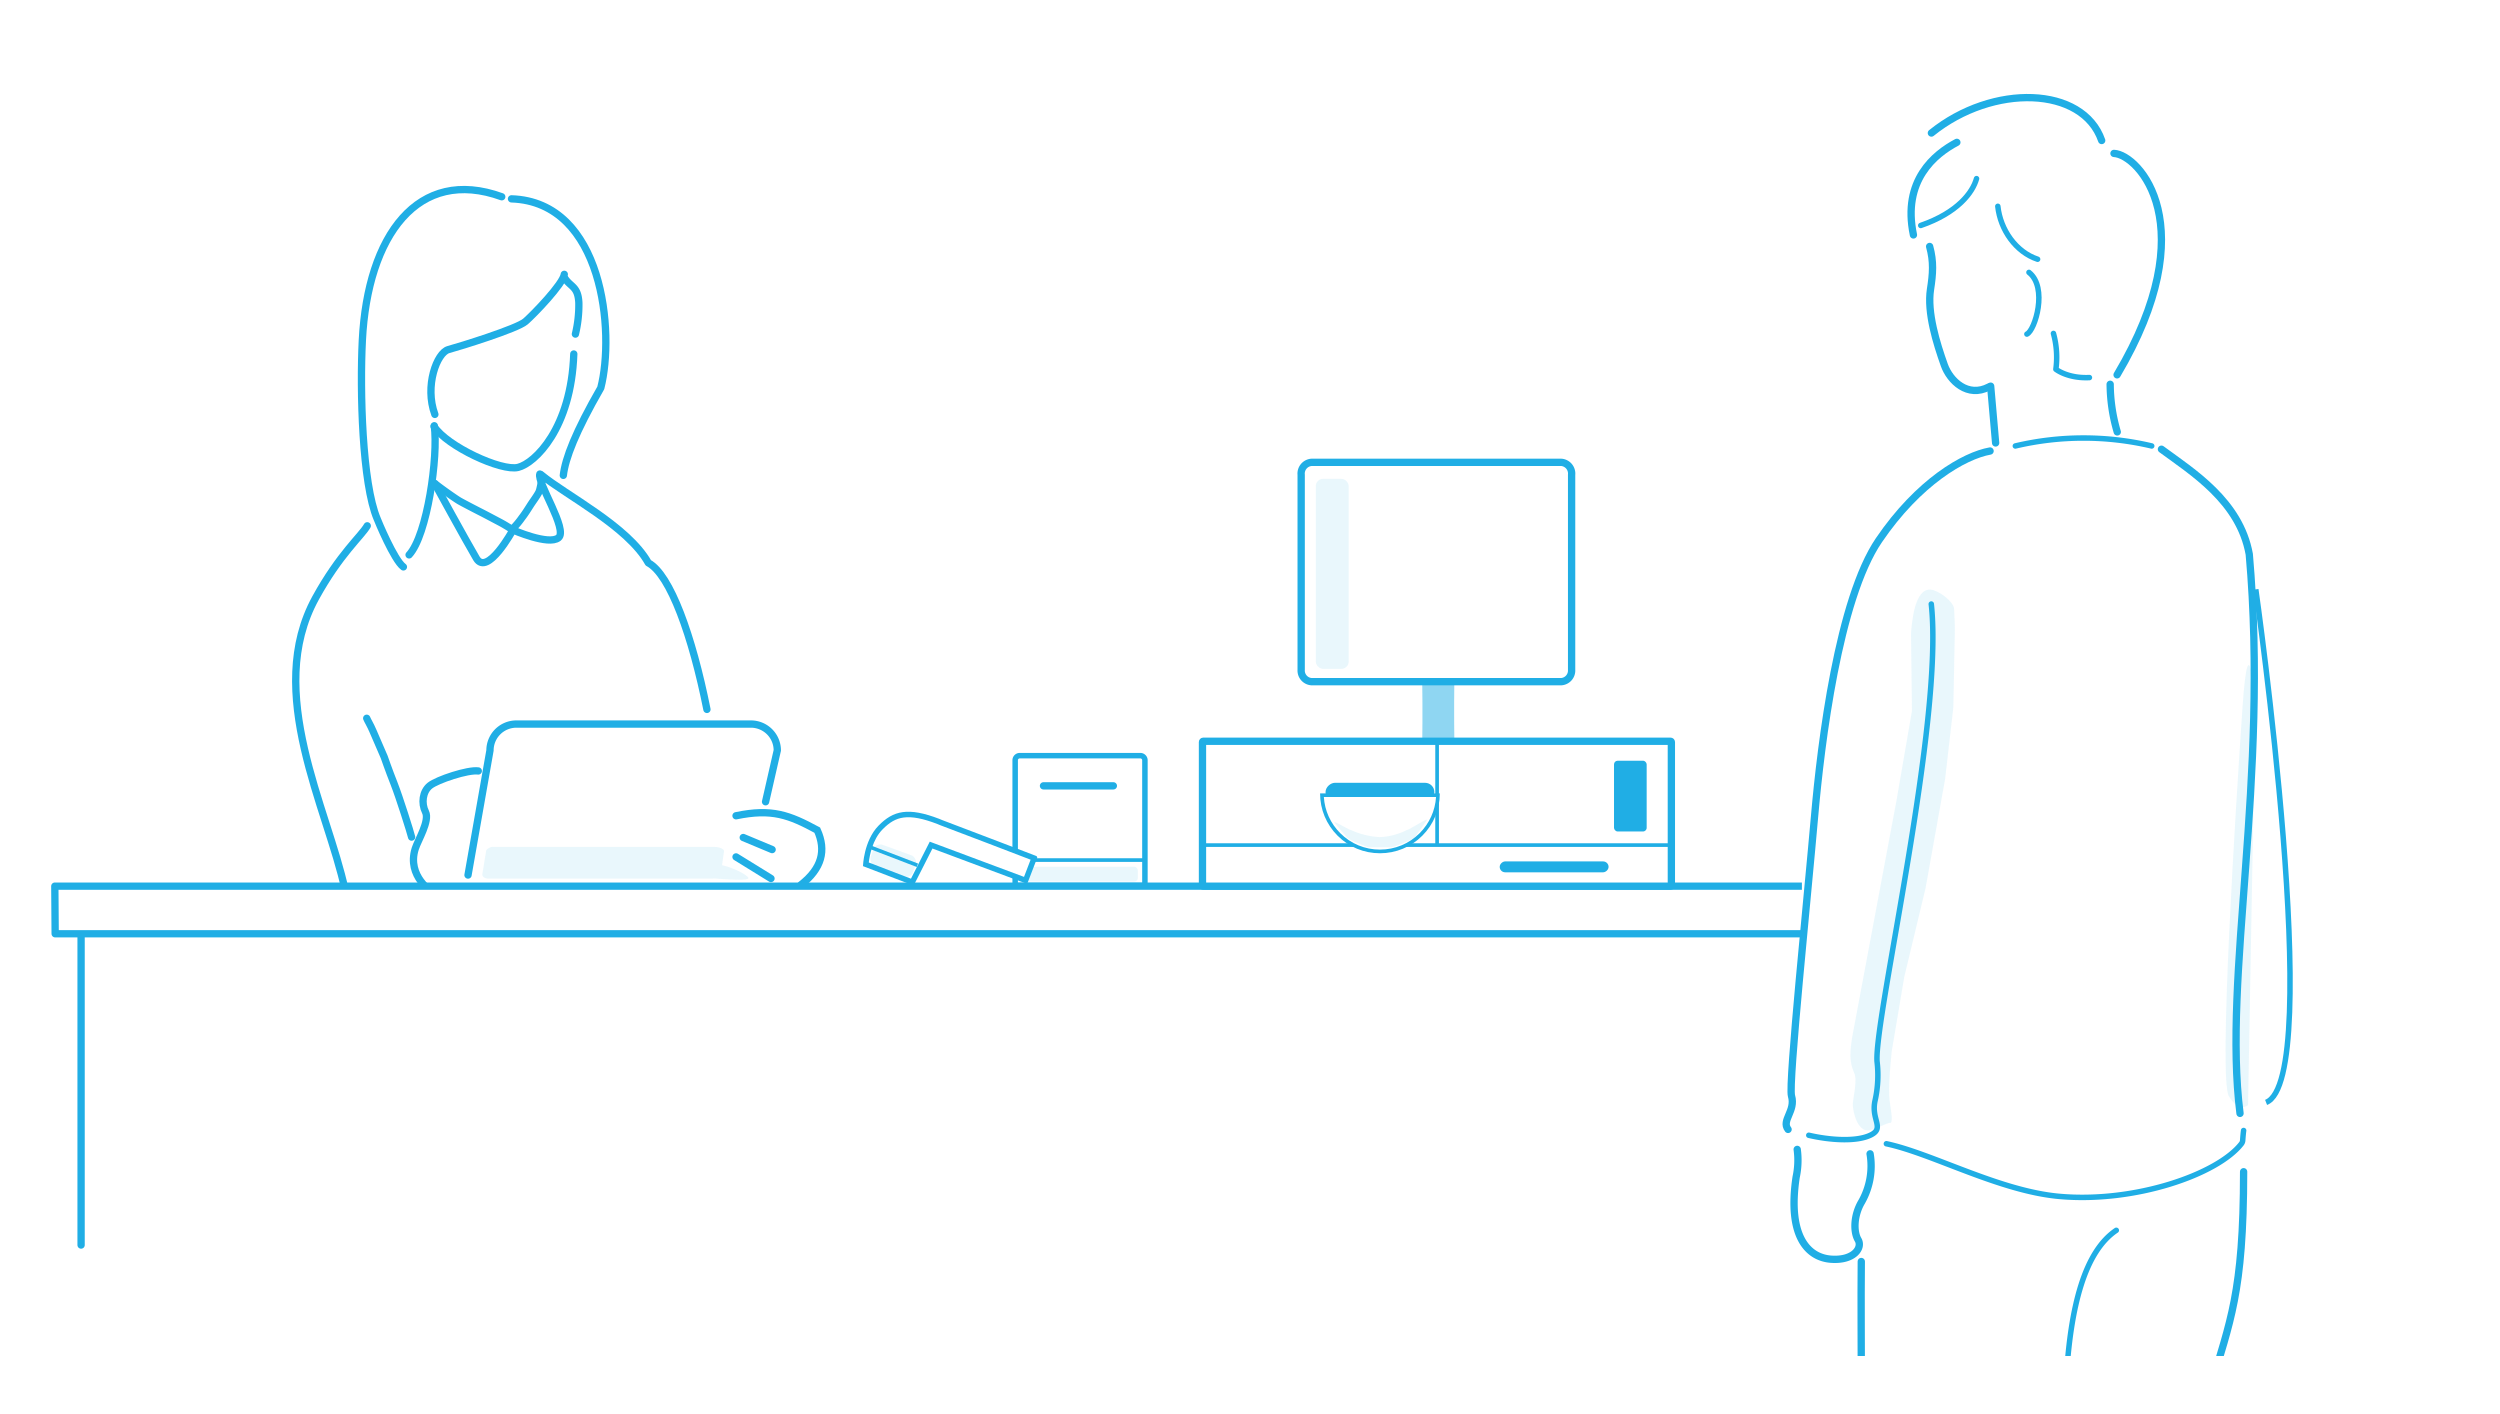 <svg xmlns="http://www.w3.org/2000/svg" xmlns:xlink="http://www.w3.org/1999/xlink" width="684.001" height="387" viewBox="0 0 684.001 387">
  <defs>
    <clipPath id="clip-path">
      <rect id="長方形_3090" data-name="長方形 3090" width="135.009" height="195.611" fill="none" stroke="#707070" stroke-linecap="round" stroke-width="2"/>
    </clipPath>
    <clipPath id="clip-path-2">
      <rect id="長方形_3133" data-name="長方形 3133" width="171" height="355" transform="translate(5303.593 1186)" fill="#fff" stroke="#707070" stroke-width="1"/>
    </clipPath>
    <clipPath id="clip-path-3">
      <rect id="長方形_3060" data-name="長方形 3060" width="28.585" height="147.987" fill="none"/>
    </clipPath>
  </defs>
  <g id="Img" transform="translate(-251 -1855.542)">
    <rect id="長方形" width="684.001" height="387" transform="translate(251 1855.542)" fill="#fff"/>
    <g id="グループ" transform="translate(13 -373.859)">
      <g id="Monitar" transform="translate(594.659 2360.402)">
        <g id="グループ_3344" data-name="グループ 3344" transform="translate(23.159 75.544)">
          <g id="パス_6231" data-name="パス 6231" transform="translate(7.682 -25.973)" fill="#20aee5" opacity="0.5">
            <path d="M 10.928 60.871 L 1.075 60.871 C 1.252 58.351 1.697 51.594 2.072 42.569 C 2.504 32.192 2.925 16.65 2.52 0.998 C 2.637 0.998 2.768 0.998 2.915 0.998 C 3.977 0.998 5.478 1 6.867 1.001 C 7.871 1.002 8.817 1.003 9.494 1.003 C 9.129 16.705 9.546 32.243 9.965 42.607 C 10.329 51.621 10.758 58.358 10.928 60.871 Z" stroke="none"/>
            <path d="M 3.545 1.998 C 3.907 17.328 3.494 32.445 3.072 42.61 C 2.741 50.578 2.354 56.782 2.146 59.871 L 9.86 59.871 C 9.659 56.791 9.287 50.603 8.966 42.648 C 8.555 32.494 8.147 17.38 8.471 2.003 C 7.981 2.002 7.434 2.002 6.869 2.001 C 5.736 2 4.528 1.999 3.545 1.998 M 2.916 -0.002 C 5.457 -0.002 10.511 0.007 10.518 0.002 C 9.731 31.016 12 61.871 12 61.871 L 0 61.871 C 0 61.871 2.365 30.91 1.492 0.002 C 1.501 -0.001 2.069 -0.002 2.916 -0.002 Z" stroke="none" fill="#20aee5"/>
          </g>
        </g>
        <path id="パス_6149" data-name="パス 6149" d="M31.776,61.14h68.46A3.089,3.089,0,0,1,103,64.526v53.388a3.057,3.057,0,0,1-2.769,3.226H31.776a3.057,3.057,0,0,1-2.769-3.226V64.526A3.089,3.089,0,0,1,31.776,61.14Z" transform="translate(-29.665 -65.64)" fill="#fff" stroke="#20aee5" stroke-linecap="round" stroke-linejoin="round" stroke-width="2"/>
        <rect id="長方形_3148" data-name="長方形 3148" width="9" height="52" rx="2" transform="translate(3.341)" fill="rgba(32,174,229,0.1)"/>
      </g>
      <g id="Printer" transform="translate(515 2435.418)">
        <g id="長方形_3129" data-name="長方形 3129" transform="translate(0 -0.017)" fill="#fff" stroke="#20aee5" stroke-width="1.5">
          <path d="M2,0H35a2,2,0,0,1,2,2V37a0,0,0,0,1,0,0H0a0,0,0,0,1,0,0V2A2,2,0,0,1,2,0Z" stroke="none"/>
          <path d="M2,.75H35A1.25,1.25,0,0,1,36.25,2V35.5a.75.75,0,0,1-.75.75H1.5a.75.75,0,0,1-.75-.75V2A1.25,1.25,0,0,1,2,.75Z" fill="none"/>
        </g>
        <line id="線_48" data-name="線 48" x2="19.114" transform="translate(8.5 8.99)" fill="none" stroke="#20aee5" stroke-linecap="round" stroke-width="2"/>
        <line id="線_206" data-name="線 206" x2="33.85" transform="translate(2.308 29.3)" fill="none" stroke="#20aee5" stroke-width="1"/>
        <rect id="長方形_3146" data-name="長方形 3146" width="30.696" height="4.077" rx="1" transform="translate(3.616 31.116)" fill="rgba(32,174,229,0.1)"/>
      </g>
      <g id="Reader" transform="translate(480.176 2447.728) rotate(21)">
        <g id="合体_24" data-name="合体 24" transform="translate(0 0)" fill="#fff">
          <path d="M 1.571 18.832 C 1.114 17.247 -0.084 12.205 1.708 8.032 C 2.871 5.322 4.273 3.627 6.253 2.538 C 8.433 1.337 11.487 0.778 15.865 0.778 C 16.146 0.778 16.416 0.786 16.668 0.802 L 16.694 0.803 L 16.72 0.803 C 23.091 0.754 38.692 0.75 43.322 0.75 L 43.958 0.75 L 43.958 7.283 L 17.027 7.524 L 16.357 7.53 L 16.288 8.197 L 15.188 18.832 L 1.571 18.832 Z" stroke="none"/>
          <path d="M 2.144 18.082 L 14.512 18.082 L 15.68 6.786 L 43.208 6.54 L 43.208 1.5 C 38.443 1.5 23.044 1.504 16.726 1.553 L 16.674 1.554 L 16.622 1.55 C 16.385 1.536 16.131 1.528 15.865 1.528 C 11.619 1.528 8.68 2.058 6.615 3.195 C 4.766 4.212 3.505 5.747 2.397 8.328 C 0.867 11.891 1.657 16.172 2.144 18.082 M 1.018 19.582 C 1.018 19.582 -1.273 13.073 1.018 7.736 C 3.311 2.398 6.771 0.029 15.865 0.028 C 16.166 0.028 16.449 0.037 16.714 0.053 C 24.168 -0.005 44.389 9.187529940390959e-05 44.389 9.187530667986721e-05 L 44.708 0.304 L 44.708 7.69 L 44.389 8.029 L 17.034 8.274 L 15.865 19.582 L 1.018 19.582 Z" stroke="none" fill="#20aee5"/>
        </g>
        <line id="線_207" data-name="線 207" x2="14.393" transform="translate(0.446 14.026)" fill="none" stroke="#20aee5" stroke-width="1"/>
        <rect id="長方形_3147" data-name="長方形 3147" width="12.309" height="6.154" rx="2" transform="matrix(1, -0.017, 0.017, 1, 2.017, 12.245)" fill="rgba(32,174,229,0.1)"/>
      </g>
      <g id="Person" transform="translate(317.285 2279.638)">
        <g id="グループ_3314" data-name="グループ 3314" clip-path="url(#clip-path)">
          <path id="パス_6155" data-name="パス 6155" d="M77.569,5.13c25.165.839,28.319,36.617,24.431,51.724-6.913,12.029-9.71,19.252-10.25,23.929" transform="translate(-16.908 -0.96)" fill="none" stroke="#20aee5" stroke-linecap="round" stroke-linejoin="round" stroke-width="2"/>
          <path id="パス_6156" data-name="パス 6156" d="M32.694,105.243c-2.523-1.814-7.04-12.751-7.163-13.123-4.121-9.685-4.762-35.043-4.071-48.86C22.894,14.582,36.66-4.345,59.6,3.971" transform="translate(-1.608 -0.374)" fill="none" stroke="#20aee5" stroke-linecap="round" stroke-linejoin="round" stroke-width="2"/>
          <path id="パス_6157" data-name="パス 6157" d="M85.172,97.444c6.7,5.585,23.7,14.07,29.313,24.1,6.015,3.208,12.031,20.052,16.042,40.1" transform="translate(-16.394 -17.788)" fill="none" stroke="#20aee5" stroke-linecap="round" stroke-linejoin="round" stroke-width="2"/>
          <path id="パス_6158" data-name="パス 6158" d="M48.772,77.166c3.5,5.411,18.4,12.353,22.994,11.206S86.315,77.687,87,57.343" transform="translate(-9.298 -10.729)" fill="none" stroke="#20aee5" stroke-linecap="round" stroke-linejoin="round" stroke-width="2"/>
          <path id="パス_6159" data-name="パス 6159" d="M46.281,81.563c1.126,8.42-1.917,29.98-6.894,35.336" transform="translate(-6.747 -15.319)" fill="none" stroke="#20aee5" stroke-linecap="round" stroke-linejoin="round" stroke-width="2"/>
          <path id="パス_6160" data-name="パス 6160" d="M48.325,99.859c.761.678,5.393,3.99,6.606,4.681,1.17.665,4.66,2.471,5.837,3.065,1.28.646,3.857,2.028,4.976,2.612,1.379.719,2.6,1.487,3.542,2.1a22.274,22.274,0,0,0,2.708-3.2c.819-1.041,1.553-2.224,2.318-3.421.753-1.178,1.625-2.288,2.266-3.472.712-1.316.632-4.817,1.892-3.7" transform="translate(-8.483 -17.696)" fill="none" stroke="#20aee5" stroke-linecap="round" stroke-linejoin="round" stroke-width="2"/>
          <path id="パス_6161" data-name="パス 6161" d="M53.757,118.784" transform="translate(7.44 -19.444)" fill="none" stroke="#20aee5" stroke-linecap="round" stroke-linejoin="round" stroke-width="2"/>
          <path id="パス_6167" data-name="パス 6167" d="M21.568,115.176c-1.6,2.807-7.549,7.732-14.136,19.751-14.154,25.823,3.278,57.473,8.089,79.93" transform="translate(-0.374 -21.55)" fill="none" stroke="#20aee5" stroke-linecap="round" stroke-linejoin="round" stroke-width="2"/>
          <path id="パス_6168" data-name="パス 6168" d="M25.892,179.95c.285.713,1.026,1.868,1.706,3.477.444,1.048,3.071,7.1,3.071,7.1s1.267,3.661,2.693,7.262,4.6,13.644,4.812,14.67" transform="translate(-4.845 -33.669)" fill="none" stroke="#20aee5" stroke-linecap="round" stroke-linejoin="round" stroke-width="2"/>
          <path id="パス_6169" data-name="パス 6169" d="M59.989,223.207,66,189.094A7.215,7.215,0,0,1,73.2,181.9h64.215a7.215,7.215,0,0,1,7.194,7.193L141.4,203.156" transform="translate(-11.224 -34.034)" fill="none" stroke="#20aee5" stroke-linecap="round" stroke-linejoin="round" stroke-width="2"/>
          <path id="パス_6170" data-name="パス 6170" d="M59.36,197.678c-2.807-.4-11.229,2.406-13.234,4.01s-2.406,4.813-1.2,7.219-2.083,7.731-2.808,10.026c-2.406,7.62,4.812,12.032,4.812,12.032" transform="translate(-7.788 -36.979)" fill="none" stroke="#20aee5" stroke-linecap="round" stroke-linejoin="round" stroke-width="2"/>
          <path id="パス_6171" data-name="パス 6171" d="M92.9,31.881c1.642,2.475,3.628,2.183,3.833,6.758a34.319,34.319,0,0,1-.94,8.514" transform="translate(-17.644 -5.986)" fill="none" stroke="#20aee5" stroke-linecap="round" stroke-linejoin="round" stroke-width="2"/>
          <path id="パス_6172" data-name="パス 6172" d="M83.79,30.531c-.287,2.581-8.317,10.9-10.611,12.9s-17.932,6.829-21.086,7.69-6.578,9.995-3.71,17.738" transform="translate(-8.69 -5.712)" fill="none" stroke="#20aee5" stroke-linecap="round" stroke-linejoin="round" stroke-width="2"/>
          <path id="パス_6173" data-name="パス 6173" d="M18.176,37.249s8.4,15.359,11.4,20.476,10.01-7.74,10.01-7.74,9.767,4.3,12.462,2.137-5.936-15.187-5.1-17.44" transform="translate(21.466 44.778)" fill="none" stroke="#20aee5" stroke-linecap="round" stroke-width="2"/>
          <path id="合体_25" data-name="合体 25" d="M-570.411,8503.541a4.049,4.049,0,0,1-.612.049h-61.144c-1.106,0-1.759-.5-1.759-1.125l1.044-6.405c0-.621,1.569-1.3,1.786-1.127h60.811c1.1,0,2.5.506,2.5,1.127l-.543,3.879c3.054.584,7.41,2.884,7.189,3.576-.09.282-1.184.376-2.6.376C-566.118,8503.891-569.409,8503.626-570.411,8503.541Z" transform="translate(686.596 -8313.439)" fill="rgba(32,174,229,0.1)"/>
        </g>
        <path id="パス_6174" data-name="パス 6174" d="M50.983,72.71c9.822-2.035,14.537-.219,22.226,3.935,2.515,5.587,1.262,10.477-4.481,14.966h0" transform="translate(71.109 100.246)" fill="none" stroke="#20aee5" stroke-linecap="round" stroke-width="2"/>
        <path id="パス_6175" data-name="パス 6175" d="M51.809,75.708l7.9,3.3" transform="translate(72.26 103.2)" fill="none" stroke="#20aee5" stroke-linecap="round" stroke-width="2"/>
        <path id="パス_6176" data-name="パス 6176" d="M50.983,77.925l9.565,5.906" transform="translate(71.109 106.291)" fill="none" stroke="#20aee5" stroke-linecap="round" stroke-width="2"/>
      </g>
      <g id="Desk" transform="translate(253 2278.637)">
        <line id="線_41" data-name="線 41" y2="85.17" transform="translate(7.186 206.24)" fill="none" stroke="#20aee5" stroke-linecap="round" stroke-linejoin="round" stroke-width="2"/>
        <path id="パス_6147" data-name="パス 6147" d="M554.234,96.881H.75l.093,13.025H552.735" transform="translate(-0.75 96.336)" fill="#fff" stroke="#20aee5" stroke-linecap="round" stroke-linejoin="round" stroke-width="2"/>
      </g>
      <g id="釣り銭機" transform="translate(567 2432.208)">
        <rect id="長方形_3091" data-name="長方形 3091" width="128.286" height="39.647" rx="0.187" transform="translate(0 0)" fill="#fff" stroke="#20aee5" stroke-linecap="round" stroke-linejoin="round" stroke-width="2"/>
        <line id="線_45" data-name="線 45" x2="128.075" transform="translate(0.156 28.41)" fill="none" stroke="#20aee5" stroke-width="1"/>
        <line id="線_46" data-name="線 46" y2="28.296" transform="translate(64.193 0.114)" fill="none" stroke="#20aee5" stroke-width="1"/>
        <rect id="長方形_3098" data-name="長方形 3098" width="5.129" height="29.785" rx="2.565" transform="translate(63.449 11.367) rotate(90)" fill="#20aee5" opacity="0.998"/>
        <g id="前面オブジェクトで型抜き_3" data-name="前面オブジェクトで型抜き 3" transform="translate(32.174 14.26)" fill="#fff">
          <path d="M 16.381 15.885 C 12.136 15.885 8.148 14.233 5.151 11.233 C 2.27 8.351 0.632 4.556 0.508 0.5 L 32.252 0.5 C 32.127 4.556 30.49 8.351 27.61 11.233 C 24.611 14.233 20.623 15.885 16.381 15.885 Z" stroke="none"/>
          <path d="M 16.381 15.385 C 20.49 15.385 24.352 13.785 27.257 10.879 C 29.923 8.21 31.49 4.733 31.727 1 L 1.032 1 C 1.27 4.734 2.837 8.211 5.505 10.879 C 8.407 13.785 12.27 15.385 16.381 15.385 M 16.381 16.385 C 12.003 16.385 7.889 14.681 4.797 11.586 C 1.704 8.492 4.802856437891023e-06 4.378 4.802856437891023e-06 -2.828063998094876e-06 L 32.759 -2.828063998094876e-06 C 32.759 4.378 31.055 8.492 27.964 11.586 C 24.87 14.681 20.757 16.385 16.381 16.385 Z" stroke="none" fill="#20aee5"/>
        </g>
        <rect id="長方形_3096" data-name="長方形 3096" width="8.935" height="19.36" rx="1" transform="translate(112.594 5.326)" fill="#20aee5"/>
        <rect id="長方形_3097" data-name="長方形 3097" width="2.979" height="29.785" rx="1.489" transform="translate(111.104 32.877) rotate(90)" fill="#20aee5" opacity="0.998"/>
        <path id="パス_6322" data-name="パス 6322" d="M1.2,3.527A21.421,21.421,0,0,0,9.054,5.45a17.867,17.867,0,0,0,7.4-1.923c.552,0,5.569-3.3,5.569-2.8L18.7,5.45c0,.5-5.929,2.786-6.481,2.786H6.053C5.5,8.236,0,5.945,0,5.45L-3.4,1.433C-3.4.937.647,3.527,1.2,3.527Z" transform="translate(39.447 20.771)" fill="rgba(32,174,229,0.1)"/>
      </g>
      <g id="Person-2" data-name="Person" transform="translate(-4592.592 1059.401)" clip-path="url(#clip-path-2)">
        <rect id="長方形_3134" data-name="長方形 3134" width="132" height="524" transform="translate(5323.593 1195)" fill="#fff"/>
        <g id="グループ_3339" data-name="グループ 3339" transform="translate(5310.944 1194.706)">
          <path id="パス_5858" data-name="パス 5858" d="M143.742,73.766c24.156-40.747,5.93-60.274-.851-60.579" transform="translate(-44.86 4.083)" fill="none" stroke="#20aee5" stroke-linecap="round" stroke-linejoin="round" stroke-width="2"/>
          <path id="パス_5859" data-name="パス 5859" d="M136.705,31.143a24.662,24.662,0,0,1,.667,9.8s3.163,2.559,9.171,2.276" transform="translate(-55.234 35.38)" fill="none" stroke="#20aee5" stroke-linecap="round" stroke-linejoin="round" stroke-width="1.5"/>
          <path id="パス_5860" data-name="パス 5860" d="M166.353,43.683c-7.06,1.264-19.579,8.459-30.422,24.412-10.987,16.164-15.836,55.3-17.6,75.608-1.862,21.464-7.225,73.285-6.307,76.422,1.206,4.117-2.835,6.713-.938,9.168" transform="translate(-102.222 55.009)" fill="none" stroke="#20aee5" stroke-linecap="round" stroke-linejoin="round" stroke-width="2"/>
          <path id="パス_5861" data-name="パス 5861" d="M140.3,61.08c-5.836,3.055-10.686-1.662-12.225-5.992-2.092-5.874-4.756-14.369-3.773-20.709.659-4.259.913-7.525-.238-11.725" transform="translate(-76.466 20.073)" fill="none" stroke="#20aee5" stroke-linecap="round" stroke-linejoin="round" stroke-width="2"/>
          <line id="線_203" data-name="線 203" x2="1.361" y2="15.539" transform="translate(64.292 80.947)" fill="none" stroke="#20aee5" stroke-linecap="round" stroke-linejoin="round" stroke-width="2"/>
          <path id="パス_5862" data-name="パス 5862" d="M142.49,37.211a47.154,47.154,0,0,0,1.938,13.031" transform="translate(-45.498 43.223)" fill="none" stroke="#20aee5" stroke-linecap="round" stroke-linejoin="round" stroke-width="2"/>
          <path id="パス_5863" data-name="パス 5863" d="M134.554,25.173c5.236,4.117,1.672,15.876-.569,16.883" transform="translate(-59.782 24.647)" fill="none" stroke="#20aee5" stroke-linecap="round" stroke-linejoin="round" stroke-width="1.5"/>
          <path id="パス_5864" data-name="パス 5864" d="M171.271,44.394a81.185,81.185,0,0,0-37.308,0" transform="translate(-62.914 52.917)" fill="none" stroke="#20aee5" stroke-linecap="round" stroke-linejoin="round" stroke-width="1.5"/>
          <path id="パス_5865" data-name="パス 5865" d="M131.026,18.3c.688,6.45,4.954,12.528,10.884,14.485" transform="translate(-64.772 13.437)" fill="none" stroke="#20aee5" stroke-linecap="round" stroke-linejoin="round" stroke-width="1.5"/>
          <path id="パス_5866" data-name="パス 5866" d="M139.542,16.333c-1.011,3.713-5.1,9.315-15.264,12.813" transform="translate(-79.113 7.833)" fill="none" stroke="#20aee5" stroke-linecap="round" stroke-linejoin="round" stroke-width="1.5"/>
          <path id="パス_5867" data-name="パス 5867" d="M170.871,19.525c-5.16-14.883-29.726-15.664-46.594-2.047" transform="translate(-76.2 -5.787)" fill="none" stroke="#20aee5" stroke-linecap="round" stroke-linejoin="round" stroke-width="2"/>
          <path id="パス_5868" data-name="パス 5868" d="M134.687,12.116c-6.057,3.2-14.988,10.407-11.879,25.332" transform="translate(-79.644 2.125)" fill="none" stroke="#20aee5" stroke-linecap="round" stroke-linejoin="round" stroke-width="2"/>
          <path id="パス_5883" data-name="パス 5883" d="M150.7,43.354c8.386,6.191,21.392,14.159,24.029,28.737,5.43,62.048-7.28,115.484-2.531,152.984" transform="translate(-39.681 54.845)" fill="none" stroke="#20aee5" stroke-linecap="round" stroke-linejoin="round" stroke-width="2"/>
          <path id="パス_5884" data-name="パス 5884" d="M120.864,113.547c12.5,2.65,30.783,12.884,47.208,14.391,20.715,1.9,43.451-6,49.955-14.431a1.659,1.659,0,0,0,.323-.913c.088-1.2.168-2.053.251-2.672" transform="translate(-85.098 174.679)" fill="none" stroke="#20aee5" stroke-linecap="round" stroke-linejoin="round" stroke-width="1.5"/>
          <path id="パス_5885" data-name="パス 5885" d="M163.123,121.14c-8.5,5.735-12.605,20.375-13.741,41.637-.591,11.11-7.862,33.488-11.627,44.216a16.126,16.126,0,0,0-.9,5.832c.634,20.98-.65,64.583-1.748,84.755-.374,6.825-.767,7.632-1.453,9.136s3.377,6.91-.621,12.052" transform="translate(-64.457 190.771)" fill="none" stroke="#20aee5" stroke-linecap="round" stroke-linejoin="round" stroke-width="1.5"/>
          <path id="パス_5886" data-name="パス 5886" d="M121.04,292.165c.076-.846.136-1.767.176-2.78.266-6.787-4.916-68.433-2.228-100.8,1.729-20.811.954-41.763,1.174-64.691" transform="translate(-91.264 196.552)" fill="none" stroke="#20aee5" stroke-linecap="round" stroke-linejoin="round" stroke-width="2"/>
          <path id="パス_5887" data-name="パス 5887" d="M150.419,200.619c-7.6,1.592-18.747-1.145-22.682-6.479-2.708-3.668-7.77-5.489-8.418-8.144" transform="translate(-87.481 311.076)" fill="none" stroke="#20aee5" stroke-linecap="round" stroke-linejoin="round" stroke-width="1"/>
          <path id="パス_5888" data-name="パス 5888" d="M154.393,149.93c2.266,18.022-1.485,84.249.813,91.347,1.144,3.532.144,7.6-.36,9.174-.477,1.49,3.716,5.888,1.255,11.1" transform="translate(-28.515 245.152)" fill="none" stroke="#20aee5" stroke-linecap="round" stroke-linejoin="round" stroke-width="1.5"/>
          <path id="パス_5889" data-name="パス 5889" d="M166.7,114.816c0,33.474-3.859,41.058-8.895,58.656-5.67,19.807-1.575,24.213-3.667,34.113" transform="translate(-33.197 181.062)" fill="none" stroke="#20aee5" stroke-linecap="round" stroke-linejoin="round" stroke-width="2"/>
          <path id="パス_5890" data-name="パス 5890" d="M133.077,187.239c-9.058,2.576-13.445,7.452-21.267,7.7-7.385.232-4.344,15.893,1.1,16.094l5.439.2" transform="translate(-107.427 313.35)" fill="none" stroke="#20aee5" stroke-linecap="round" stroke-linejoin="round" stroke-width="1.5"/>
          <path id="パス_5891" data-name="パス 5891" d="M135.249,192.841c.276,4.462-.415,8.15-4.83,8.15" transform="translate(-68.773 323.589)" fill="none" stroke="#20aee5" stroke-linecap="round" stroke-linejoin="round" stroke-width="1"/>
          <path id="パス_5892" data-name="パス 5892" d="M111.475,192.581c2.035,1.538,8.876,1.889,13.353.184a28.932,28.932,0,0,1,12.3-1.909" transform="translate(-100.631 319.82)" fill="none" stroke="#20aee5" stroke-linecap="round" stroke-linejoin="round" stroke-width="1"/>
          <path id="パス_5893" data-name="パス 5893" d="M145.048,192.418c8.507,4.938,22.37,5.065,24.774-1.092a13.214,13.214,0,0,1,.553,12.166" transform="translate(-44.28 320.819)" fill="none" stroke="#20aee5" stroke-linecap="round" stroke-linejoin="round" stroke-width="1"/>
          <path id="パス_5894" data-name="パス 5894" d="M138,149.178c.068,4.081.583,4.092,1.7,9.53,1.84,8.981,5.984,82.7,4.949,88.776s1.629,6.827,1.035,8.563-2.615,3.475-.951,6.08c0,0,2.686,3.637,5.117,4.694" transform="translate(-56.064 243.778)" fill="none" stroke="#20aee5" stroke-linecap="round" stroke-linejoin="round" stroke-width="1"/>
          <path id="パス_5895" data-name="パス 5895" d="M144.287,189.649c-2.748,1.4-4.475,4.519-7.889,5.365-1.851.458-1.962,10.237,1.726,11.812" transform="translate(-60.864 317.754)" fill="none" stroke="#20aee5" stroke-linecap="round" stroke-linejoin="round" stroke-width="1.5"/>
          <path id="パス_5896" data-name="パス 5896" d="M112.862,203.975c5.645,1.315,13,1.878,16.947-.068s-.03-4.25,1.2-9.5a31.782,31.782,0,0,0,.52-10.678c-.707-12.239,18.359-92.86,14.844-125.1" transform="translate(-98.326 81.929)" fill="none" stroke="#20aee5" stroke-linecap="round" stroke-linejoin="round" stroke-width="1.5"/>
          <path id="パス_5897" data-name="パス 5897" d="M132.149,113.013a19.925,19.925,0,0,1-2.315,13.15c-2.182,3.673-2.274,8.15-.968,10.364s-1.192,5.775-7.4,5.319c-6.247-.455-11.982-6.151-9.548-22.465a22.028,22.028,0,0,0,.29-7.576" transform="translate(-100.844 177.968)" fill="none" stroke="#20aee5" stroke-linecap="round" stroke-linejoin="round" stroke-width="2"/>
          <g id="グループ_3267" data-name="グループ 3267" transform="translate(25.921 136.61)" opacity="0.1">
            <g id="グループ_3266" data-name="グループ 3266">
              <g id="グループ_3265" data-name="グループ 3265" clip-path="url(#clip-path-3)">
                <path id="パス_6030" data-name="パス 6030" d="M123.145,204.9l4.556-1.793c1.241.5.6-2.692.152-5.9-.547-3.874.428-11.874.561-13.679l3.45-20.46,5.808-24.187,5.35-29.863,2.247-19.544.393-20.053c.119-1.62-.163-6.139-.179-6.849-.054-2.053-4.263-5.181-6.448-5.356-4.3-.342-5.106,8.656-5.347,11.951l.252,21.249-4.261,24.693-5.206,27.8-6.9,36.845c-.106,1.454-1.282,5.684.564,9.691.992,2.158-.426,7.2-.385,8.724.049,1.889,1.4,8.5,5.393,6.722" transform="translate(-117.107 -57.217)" fill="#20aee5"/>
                <rect id="長方形_3135" data-name="長方形 3135" width="28.585" height="147.987" fill="none"/>
              </g>
            </g>
          </g>
          <path id="パス_6233" data-name="パス 6233" d="M140.83,136.542s19.062,134.016,2.82,140.373" transform="translate(-4)" fill="none" stroke="#20aee5" stroke-width="1.5"/>
        </g>
        <path id="パス_6234" data-name="パス 6234" d="M5452.188,1337.348l1.838,108.541s-2.287,2.412-5.332-2.235-.874-79.73,0-106.306S5452.188,1337.348,5452.188,1337.348Z" transform="matrix(0.999, 0.035, -0.035, 0.999, 47.692, -162.989)" fill="rgba(32,174,229,0.1)"/>
      </g>
    </g>
  </g>
</svg>
